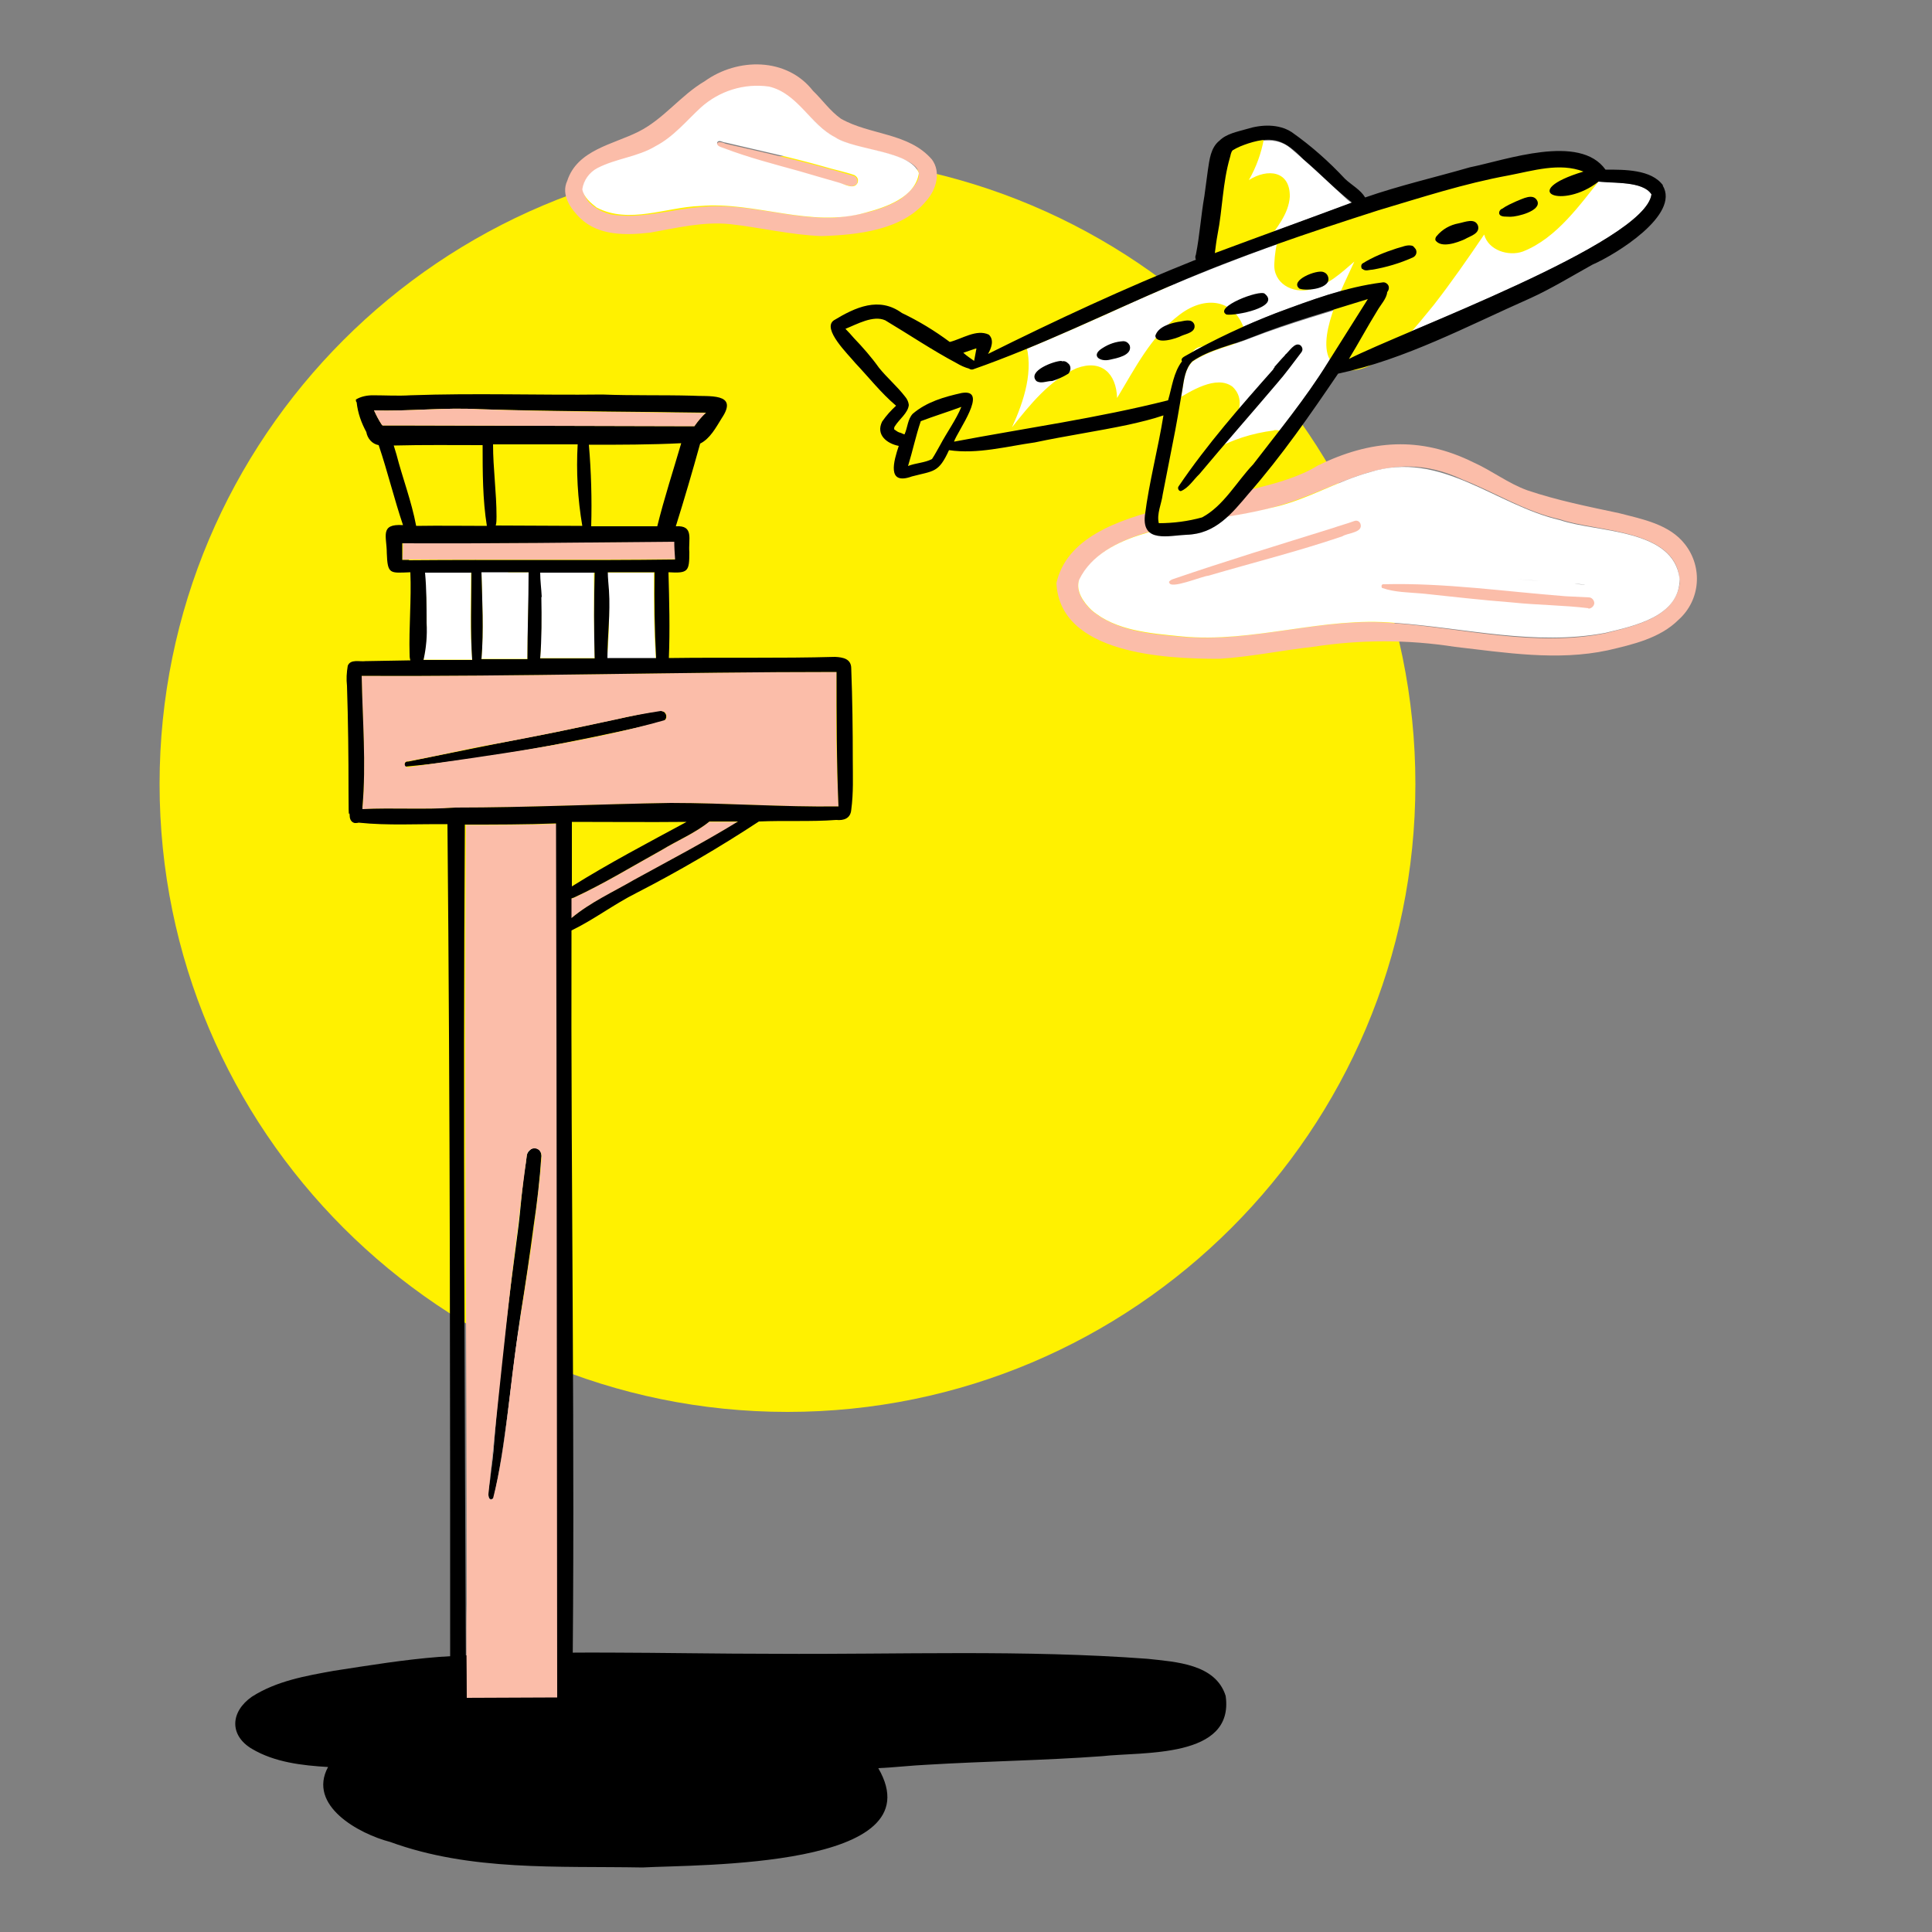<?xml version="1.0" encoding="UTF-8"?>
<svg id="Ebene_1" xmlns="http://www.w3.org/2000/svg" version="1.1" viewBox="0 0 500 500">
  <rect x="0" y="0" width="500" height="500" fill="#808080" stroke="none"/>
  <!-- Generator: Adobe Illustrator 29.0.1, SVG Export Plug-In . SVG Version: 2.1.0 Build 192)  -->
  <defs>
    <style>
      .st0 {
        fill: #fff;
      }

      .st1 {
        fill: #fbbda9;
      }

      .st2 {
        fill: #fff100;
      }
    </style>
  </defs>
  <path class="st2" d="M203.8,365.4c89.7,0,162.5-72.8,162.5-162.5S293.6,40.4,203.8,40.4,41.3,113.2,41.3,202.9s72.8,162.5,162.5,162.5Z"/>
  <path d="M317.2,438.9c2.3,16.3-21.5,14.4-32,15.6-15,1.1-30.1,1.3-45.1,2.2-4.3.2-8.5.7-12.8.9,15.1,26-46.8,24.9-61,25.7-21.9-.4-44.5,1-65.3-6.6-8.1-2.1-21.5-9.4-16.1-19.4-6.7-.4-13.8-1.2-19.7-4.7-5.9-3.5-5.6-9.6,0-13.5,6.4-4.1,14-5.4,21.2-6.7,9.1-1.4,18.2-2.9,27.3-3.6,29-1.9,57.9-.8,86.9-.8,32.1.2,64.3-1.1,96.4,1.3,7.3.8,17.6,1.3,20.2,9.6Z"/>
  <path class="st0" d="M126.5,387.4c2.8-29.6,6.1-59.2,9.9-88.9.2-1,1.3-1.7,2.3-1.4.9.2,1.5,1.1,1.4,2.1-.4,6.1-1.1,12.1-2,18.1-3.9,23.3-5.7,46.9-10.3,70.1-.1.4-.4.7-.9.6-.2-.1-.4-.3-.4-.6Z"/>
  <path d="M150.7,136.1c-7.5,0-14.9-.1-22.4-.1.3-7-.9-14-.8-20.9,0,7,1.1,14,.8,20.9,7.6,0,15.1.1,22.4.1ZM172.4,144.8c-22.8,0-45.6,0-68.4,0v-.8.8c22.8,0,45.8,0,68.4,0ZM139.7,297.8c.3.4.4.9.4,1.4-.4,6.1-1.1,12.1-2,18.1-1,7.5-2.1,15-3.3,22.5-2.4,15.3-3.5,30.8-6.6,45.9-.3.8,0,2.2-1.1,2.3-1.5,0-.2-4.5-.2-5.6.4-3.1.8-6.2,1-9.2,1.4-18.3,3.7-36.3,6.1-54.5.8-5.9,1.1-12.1,2.1-17.9.2-1,0-2.3,1-3.1.8-.9,2-.6,2.6,0ZM172.4,185.1c.3,1.8-1.9,1.9-3,2.2-21.2,4.8-43,9.1-64.5,11.1-.3-.3-.3-.8,0-1.1s.4-.2.7-.2c10.3-2.1,20.6-4.2,30.9-6.2,10.3-1.9,20.5-4.3,30.7-6.4,1.7-.1,4.6-1.5,5.2.6Z"/>
  <path class="st0" d="M122.2,170.7h-12.6c1.4-7.3.7-15.1.3-22.6h12c0,7.6-.3,15.1.3,22.6ZM131.5,148.1h5.4c0,7.5-.4,15-.4,22.4h-11.9c.6-7.4.2-14.9,0-22.5h6.9ZM153.9,170.3h-10c0,0-4.1,0-4.1,0,.4-7.5.3-14.9-.2-22.4,4.7,0,9.4,0,14.1-.1,0,7.6,0,15.1.2,22.4ZM169.7,169.8v.6h-12.6c.7-7.4.7-14.9,0-22.2h12.1c0,7.1,0,14.3.5,21.6Z"/>
  <path class="st2" d="M126.1,135.9h0c-6.1,0-12.1,0-18.3,0-1.5-7-4.1-13.9-5.7-20.8,7.6-.2,15.3,0,22.9,0,0,6.9-.2,13.8,1.1,20.8ZM150.7,136.1c-7.5,0-14.9-.1-22.4-.1.3-7-.9-14-.8-20.9h21.9c-.3,7,.1,14.1,1.3,21ZM176.3,114.7c-2.1,7.2-4.4,14.2-6.2,21.5h-17.1c.2-2.9,0-5.8,0-8.8s-.2-8.3-.6-12.3c8,0,16,0,23.9-.4Z"/>
  <path class="st1" d="M140.2,299.3c.1-1-.7-2-1.7-2.1-1-.1-1.9.6-2.1,1.4-4,29.3-6.9,58.7-10,88.1,0,.8.3,1.9,1.2,1.1,3.6-14.2,4.2-29.1,6.6-43.5,2.2-15,4.9-29.9,6-45ZM144.4,435.8c0,1.2,0,2.4,0,3.6-7.8,0-15.7.1-23.6.1,0-8.1-.2-16.3,0-24.4,0-67.2-.7-134.4-.2-201.6,7.8,0,15.7,0,23.6-.3.2,74.2,0,148.4.4,222.6ZM172.3,186.2c.4-.7.2-1.5-.4-2-.2,0-.6-.2-.9-.2-3.9.6-7.8,1.3-11.6,2.2-10.3,2.2-20.7,4.4-31.2,6.3-7.6,1.3-15.1,3.2-22.7,4.5-1.3.1-.9,2,.6,1.5,22-3.2,44.7-6.1,66.2-12.2-.1,0-.1-.1,0-.1ZM217,208.7c-14.4.2-29-.9-43.4-.9-18.6.3-37.1,1.2-55.7,1.2-8,.6-16.1,0-24.1.4,1-11.5,0-23-.2-34.5,41,.2,82-1,122.9-1-.2,11.5-.1,23.2.5,34.8ZM189.8,212.7h1.1c-8.8,5.4-17.8,10.1-26.9,15.1-5.5,3.2-11.3,5.8-16.2,9.9v-5.1c.2-.1.4-.1.6-.2,7.8-3.6,15.1-8.1,22.7-12.3,4.1-2.5,8.7-4.4,12.4-7.4h6.3ZM174.9,144.7c-23.6.2-47.1.1-70.7.1v-.8c.1-1.1.1-2.3.1-3.5,23.5.1,46.9-.2,70.4-.4,0,1.4.1,2.9.2,4.3v.3Z"/>
  <path d="M220.7,196.8c0-7.9-.1-15.9-.4-23.8,0-2.5-2.1-2.9-4.2-3-14.2.4-28.6.1-43,.3.3-7.4.1-14.8-.1-22.2,5.1.3,5.4-.2,5.4-5.2-.3-3.3,1.3-7-3.5-6.7,2.2-7,4.3-14.2,6.3-21.4,2.6-1.3,4.1-4.2,5.6-6.6,4.5-6.7-3.5-5.5-7.8-5.8-7.7-.2-15.4,0-23.1-.3-16.5.2-33-.4-49.7.2-3.2.2-6.5,0-9.7,0-1.5,0-3.1.3-4.4,1.1,0,.2,0,.6.2.7.3,2.8,1.2,5.3,2.5,7.7.3,1.7,1.5,3.1,3.2,3.4,2.3,6.8,4,13.9,6.3,20.7-6.1-.4-4.2,2.9-4.2,7.2.2,5.6.8,5.2,6.1,5,.3,7-.4,14.2-.2,21.2v-.2c0,.6,0,1.2.2,1.8l-11.6.2c-1.5.2-3.9-.6-4.6,1.2-.3,1.8-.4,3.4-.2,5.2.3,9.1.4,18.3.4,27.4s.2,4.1.3,6.2c0,.9.4,1.7,1.3,1.9.3,0,.7,0,1-.1,7.6.8,15.3.3,23,.4.7,73.8.7,147.5.7,221.3v5.4c-.2,1.3.4,2.6,1.7,3.3,8.1.8,16.5.1,24.8.3,2.5,0,4.6.3,5.1-2.9.8-66.6-.4-133.3-.2-199.9,5.8-2.8,11-6.8,16.8-9.7,10.9-5.6,21.5-11.8,31.7-18.5,6.7-.3,13.4.1,20-.4,2,.2,3.7-.4,3.9-2.6.6-4.5.4-8.7.4-12.9ZM176.3,114.7c-2.1,7.2-4.4,14.2-6.2,21.5h-17.1c.2-7,0-14.1-.6-21.1,8,0,16,0,23.9-.4ZM100.8,110.1h-.3c0,0-1.5,0-1.5,0l-.2-.2c-.8-1.2-1.4-2.4-2-3.7,9,.3,18.1-.8,27.2-.3,19.6.6,39.1.6,58.7.9-1.1,1-2.1,2.2-3,3.5l-77.5-.2h-1.4ZM128.5,133.7c0-6.3-.9-12.4-.9-18.7h21.9c-.4,7,0,14.1,1.2,21.1-7.5,0-14.9-.1-22.4-.1.2-.7.2-1.6.2-2.3ZM102.6,117.6l-.7-2.3c7.7-.2,15.3-.1,23-.1,0,6.9,0,14.1,1.1,20.9-6.1,0-12.1-.1-18.3,0-1.2-6.4-3.5-12.3-5.1-18.5ZM105.9,144.9c-.6,0-1.2,0-1.8,0v-.8c0-1.1,0-2.3,0-3.5,23.5.1,46.9-.2,70.4-.4,0,1.4.1,2.9.2,4.3v.3c-23,.3-46,0-68.9.2ZM157.6,152.8c-.1-1.5-.3-3.2-.3-4.7h12.1c-.1,7.5,0,14.9.4,22.2h-12.6c0-5.8.8-11.6.4-17.5ZM140.2,154.5c-.1-2.1-.4-4.2-.4-6.3,4.7,0,9.4,0,14.1,0-.2,7.4-.2,14.9,0,22.2h-10c0,0-4.1,0-4.1,0,.4-5.2.4-10.6.3-15.9ZM136.5,170.6h-11.9c.6-7.4.2-14.9,0-22.5h12.2c0,7.5-.3,15-.3,22.5ZM110.4,161.2c0-4.3,0-8.7-.4-13h12c0,7.5-.3,15.1.2,22.6h-12.6c.7-3.1,1-6.4.8-9.6ZM144.2,438.9v.4c-7.8,0-15.7.1-23.6.1-.3-75.3-.8-150.7-.3-226,7.8,0,15.7,0,23.6-.3.2,75.3.2,150.6.3,225.8ZM148,218.1v-5.4c9.9,0,19.8.1,29.7,0-10,5.4-20.1,10.7-29.7,16.7v-11.3ZM191,212.6c-8.8,5.4-17.8,10.1-26.9,15.1-5.5,3.2-11.3,5.8-16.2,9.9v-5.1c.2-.1.4-.1.6-.2,7.8-3.6,15.1-8.1,22.7-12.3,4.1-2.5,8.7-4.4,12.4-7.4,2.5,0,4.9,0,7.4,0ZM217,208.7c-14.4.2-29-.9-43.4-.9-18.6.3-37.1,1.2-55.7,1.2-8,.6-16.1,0-24.1.4v-.6c1-11.2,0-22.6-.2-33.9,41,.2,82-1,122.9-1,0,11.5,0,23.2.5,34.8ZM92.5,106.7v-.2.2Z"/>
  <path class="st1" d="M182.7,106.8c-1.1,1-2.1,2.2-3,3.5l-77.5-.2h-1.7c0,0-1.5,0-1.5,0l-.2-.2c-.8-1.2-1.4-2.4-2-3.7,9,.3,18.1-.8,27.2-.3,19.5.7,39.1.7,58.7,1Z"/>
  <path class="st1" d="M434.7,151c0-14.2-21.1-13.2-31-16.6-9-2-16.8-7-25.2-10.3-19.4-9.1-31.6,2.6-49.4,7.3-15.1,4.6-42.2,3-49.9,19-.8,2.9,1.3,5.7,3.3,7.6,6.5,5.4,15.3,6.1,23.3,6.8,18.5,1.7,36.7-5.3,55.2-3.5,18.1,1.3,36.2,6.2,54.4,2.6,7.3-1.9,18-3.9,19.3-12.9ZM436.1,140.9c4.6,5.9,4,14.4-1.7,19.5-4.8,4.8-11.9,6.4-18.3,7.9-13.1,2.8-26.5.6-39.6-.9-12.1-1.9-24.4-1.9-36.7,0-8.1.9-16.1,2.6-24.3,3.1-13.9,0-41.2-1.2-42.1-19.6,5.2-22.9,50-19.4,67.6-30.4,13.7-6.7,26.5-7.7,40.4-.8,4.7,2.1,8.9,5.4,13.9,7.2,7.7,2.6,15.7,4.2,23.7,5.9,6.2,1.6,13.1,2.9,17.1,8.1Z"/>
  <path class="st0" d="M297.5,150.2h-.1c0,0,.1,0,.1,0ZM298.4,150.4c-.3,0-.6,0-.9,0,.3,0,.7,0,.9,0ZM298.6,150.4h.8c0,0-.8,0-.8,0ZM314.5,146.3l-3.9,1,3.9-1ZM372.8,148.3h-1.1c0-.1,1.1,0,1.1,0ZM391.6,149.9l-4.2-.3,4.2.3ZM406.8,151c-4.7-.3-9.4-.8-14.1-1.1,4.8.4,9.5.7,14.1,1.1ZM409.8,151.3h.4c-.9-.1-1.9-.2-2.8-.2l2.4.2ZM418.4,152.6c0-.1,0,0,0,0,0-.2,0,0,0,0ZM434.7,149.9c-.1,9.7-11.8,12.1-19.3,13.9-18.2,3.4-36.2-1.3-54.4-2.6-18.5-1.7-36.7,5.3-55.2,3.5-8-.8-17-1.4-23.3-6.8-2.1-2-4.2-5-3.2-7.9,3.1-6.4,9.9-9.8,16.5-11.8,10.8-3.4,22.4-4,33.3-6.8,8.9-1.9,16.7-6.8,25.4-9.2,18.4-5.8,32.4,8.5,49.2,12.4,9.7,3.3,29.5,2.1,31,15.3Z"/>
  <path class="st1" d="M302.5,150.7c.1-.4.7-.7,1-.8,13.7-4.7,27.5-8.9,41.3-13.2h0c2-.7,3.9-1.2,5.8-1.9.7-.2,1.3.2,1.5.8.7,2.3-3.4,2.3-4.7,3.2-11.5,3.9-23.1,6.8-34.7,10.2-1.6.1-10,3.7-10.1,1.7ZM411.1,157.4c-6.6-.8-13.3-.8-19.9-1.5h0c-7.8-.6-15.5-1.5-23.2-2.3-3.4-.3-7-.3-10.2-1.4-.3,0-.3-.6-.2-.8,0,0,.2-.2.3-.2s.2,0,.3,0c15.7-.4,31.4,1.9,46.9,3.1h-.1c2.1.1,4.2.2,6.2.3.8,0,1.4.8,1.4,1.5s-.8,1.5-1.6,1.4h-.1.1Z"/>
  <path class="st1" d="M212.6,61.1c-7.9-.3-15.7-2.2-23.7-3.1-7-.7-13.8,1-20.6,2.2-6.2.7-13.3.9-18.1-3.7-2.5-2.4-5.1-6.1-3.4-9.7,2.6-8,11.8-9.4,18.4-12.7,6.6-3.3,10.9-9.4,17.2-13.1,8.5-6.1,21.2-6.2,28,2.5,2.4,2.3,4.4,5.2,7.2,7.2,7.5,4.3,17.6,3.6,23.6,10.6,2.4,3.3,1.1,7.8-1.5,10.7-6.2,7.6-17.8,8.8-27.1,9.1ZM216.3,56.3c5.8-.6,11.7-1.7,16.7-4.7,4.2-3.3,7.9-7.4,1-10.3-5.6-2.6-12.2-2.6-17.8-5.6-4.5-2.5-7.5-6.9-11.5-10.1-4.1-4-10.3-3.7-15.3-2.1-7.3,2.1-11.5,8.8-17.3,13.1-5.2,4-11.9,4.3-17.6,7.2h.1c-7,4.3-2.9,10.1,3.5,11.7,7.8,1.3,15.3-1.3,23.1-1.9,11.9-1.3,23.3,3.3,35.1,2.7Z"/>
  <path class="st1" d="M220.3,48.2c-4.5-1-9-2.4-13.5-3.6-6.9-2.3-14.4-3.6-21-6.7-.3-.2-.3-.7-.1-.9.1-.2.3-.2.6-.2.6,0,1,.2,1.5.4,11.1,2.5,22.4,5.1,33.3,8.4.7.4,1,1.3.6,2-.4.3-.8.6-1.4.6Z"/>
  <path class="st0" d="M222,47.1c.2-.8-.2-1.4-.9-1.8-2.6-.9-5.3-1.4-7.9-2.2-8.4-2.4-17-4.2-25.4-6.2-.7,0-1.8-.9-2.2,0-.2,1,1.2,1.2,1.9,1.5,6.3,2.4,12.9,4.1,19.4,5.9,3.3,1,6.6,1.9,10,2.9,1.6.4,4.2,2.1,5.1,0ZM237.8,44.8c-.9,6.2-8.4,8.8-13.7,10.2-14.3,4.1-28.5-2.9-42.9-1.7-8.8.3-18.4,4.8-26.8.4-1.5-1.2-3.3-2.6-3.7-4.7.3-2.3,1.8-4.4,3.9-5.5,4.8-2.5,10.5-2.9,15.1-5.7,4.6-2.4,7.9-6.5,11.7-10,4.8-4.3,11.2-6.3,17.6-5.4,7.4,1.7,10.7,9.8,17.1,13.1,5.3,3.5,19.5,3.4,21.7,9.3Z"/>
  <path class="st0" d="M348.7,51.7c.3.2.7.6,1.1.8-11.8,4.4-23.7,8.7-35.5,13.1,2-8.7,1.5-18.2,4.7-26.5,4.4-2.3,10.6-4.4,14.9-.8,5,4.2,9.8,8.8,14.8,13.4ZM252.4,90.1h.2c-.2,1-.4,2.1-.6,3.2-1-.7-1.9-1.3-2.8-2.1l3.2-1.1ZM248.8,105.2c-2.1,4.6-5,8.7-7.3,13.2-.2.4-.7.8-1.1.9-1.8.6-3.6.8-5.4,1.3,1.2-3.9,2-7.8,3.3-11.6,3.5-1.4,7.1-2.4,10.5-3.8Z"/>
  <path class="st0" d="M427.4,50.3c-1.5,12.6-64.8,35.6-78.3,42.6,2.5-4.1,4.8-8.4,7.4-12.6.8-1.5,2.3-3,2.5-4.7.6-.7.4-1.7-.2-2.2-.3-.2-.8-.4-1.1-.3-9.5,1.2-18.5,4.6-27.4,7.9-8,3.1-16,6.8-23.5,11.1-.6.3-1.3.8-.9,1.4-2.2,2.9-2.6,6.7-3.6,10.1-18.2,4.6-36.9,7.2-55.4,10.7.8-2.6,9.2-13.8,2-12.6-4.6,1.1-10.1,2.3-13.2,6.2-.8,1.4-.9,3-1.5,4.5-.3,0-.8-.3-1.1-.4h.2c-.7-.2-2.3-.6-1.5-1.7,1.1-1.8,3.4-3.4,3.6-5.5,0-.8-.4-1.5-1-2.2-2-2.6-4.6-4.8-6.7-7.4-2-2.8-4.2-5.3-6.5-7.7h0c-.7-.8-1.4-1.6-2.2-2.4,5.8-2.6,9-4.2,14.4.3,5.7,3.5,11.5,7.5,17.6,10,.2.2.6.3.9.2,3.2-1,6.3-2.2,9.4-3.5,11.1-4.5,22.1-9.4,33-14.4,17.3-7.7,35.1-14.4,53.2-20.3,14.2-4.6,28.5-9.2,43.2-12.2,6.3-1.2,13.2-3.4,19.5-1-17.2,5.2-5.5,9.9,3.7,2.6,3.7.7,11.2,0,13.5,3.5Z"/>
  <path class="st0" d="M354.1,77.6c-3.7,5.4-7.2,10.8-10.5,16.4-5.7,9.2-12.6,17.7-19.3,26.3-4.3,4.5-7.6,10.7-13.2,13.7-3.6,1-7.4,1.5-11.2,1.5-.6-2.4.7-5,1-7.4.9-4.4,1.7-8.9,2.6-13.3,1-4.4,1.7-9.2,2.5-13.9.4-2.5.7-5.4,2.6-7.3,4.6-3.1,10.2-4.1,15.3-6.2,10-3.8,20.2-6.7,30.2-9.8Z"/>
  <path class="st2" d="M414.1,45c-1.9-1.9-4.4-2.8-6.5-4.4-5.3-.3-10.6-.2-15.9.3-5.7,1.7-11.5,3.4-17.2,5.4-14.6,4.8-29.2,10.1-43.6,15.3-.7,2.1-1,4.3-1.1,6.5-.4,5.2,4.7,8,9.4,6.8,4.7-1.2,7.9-4.3,11.3-7.2-2.6,5.8-10.7,20.9-5.6,26.4,3,2.9,7.7,1.8,10.9-.2,6.2-3.6,10.7-9.4,15.2-14.9,4.6-5.9,8.9-12.1,13.1-18.3,1.1,4.1,6.3,5.7,10,4.4,8.9-3.5,14.9-12.3,20.7-19.5-.3,0-.6-.2-.7-.6ZM311.7,68.9c1.1.4,2.4.3,3.4-.3,2.1-.9,4.2-1.8,6.3-2.9,2.1-1,4.7-1.8,6.6-3.3,2.4-3.5,5.5-7,5.8-11.5.1-6.7-5.7-7.4-10.6-4.3,1.9-3.3,3.2-6.9,3.9-10.7-6.1,0-9.8,4.3-14,8-.3,6.1-.7,12.2-1.2,18.3-.3,2.1,0,4.7-1.5,6.4.5.3,1,.3,1.3.3ZM298.5,141.4h0c0,0,0,0,0,0ZM329.7,111.4c-5.6.7-11,2.4-15.9,5.2,3.5-4,10.3-11.6,5.2-16.5-4.2-3.2-11,1.2-14.8,3.5.7-3.9.3-8.5,3.4-11.3.9-1,1.5-2.2,2.9-2.5,4.1-.9,8.3,0,12.1-2.2-1.7-9.8-10-11.8-17.4-6.1-7.3,5.5-11.5,13.9-16.1,21.5-.2-6.4-4.1-10.1-10.5-7.7-7,3.1-12.1,9.5-16.7,15.3,3.1-6.8,5.8-14.9,3.4-22.2-3.2,1.5-6.5,2.9-9.9,4-.8,0-1.2-3.6-1-4.8-3,0-8.6,3.1-8.6,3.1,0,0-11.7-8.7-16.5-9.7-3.4-.2-6.8.2-10,1.2-2,.9-2.9,3.1-2,5.1.4,1.1,1.4,1.9,2.5,2.2,2.4,3.7,5.3,7.3,8.6,10.2l-.4.3c.6,1.7,5,5.1,4.7,5.5-1.3,1.9-3.4,3.9-4.7,5.7.3.4,0,1,.4,1.7.3.6.9,1,1.4,1.2h0c0,0,0,0,0,0,.8.7,1.8.3,2.4,1.1,1.5,2.3.1,5.6.2,8.1,2.8-.8,5.6-1.3,8.5-1.8,1.5-1.4,2.2-4.8,4-5.9,5.4-.8,46.4-6.7,51.3-7.8,2-.6,4-1,6.1-1.1.6.7-3.1,21.9-4.1,30.8,2.8,1.4,5.9.2,8.8-.1,2.2-.3,4.3-.6,6.5-.9,3.6-4.5,7.6-8.7,10.9-13.4h.1c0,0,.1-.2.1-.2,1.9-2.2,3.7-4.5,5.7-6.6l3.4-3.5q-1.6-1.6-4-1.5Z"/>
  <path d="M430.4,48c-3-4.2-10.1-4.1-14.9-4.1-6.7-9.4-25.7-2.5-35.1-.6-9,2.6-18.2,4.7-27.1,7.8-1.2-2-3.5-3.2-5.2-4.8-4.2-4.5-8.7-8.5-13.8-12.1-3.4-2.2-7.9-2-11.7-.8-2.4.7-5.2,1.2-7,3-2.3,1.8-2.6,5-3,7.6-.3,2.2-.6,4.4-.9,6.7-.9,5.1-1.2,10.1-2.2,15.2-.2.4-.2.9,0,1.3-18.3,7.3-36.1,15.6-53.8,24.4.8-1.4,1.7-3.6.2-5-3.2-1.5-6.9,1.1-10.1,1.9-3.9-2.9-8-5.4-12.4-7.5h0c-5.9-4.3-12-1.5-17.6,1.9-3.2,2.2,3.9,9,5.5,11,3.5,3.7,6.7,7.8,10.6,11.1-1.3,1.2-2.5,2.5-3.6,4.1-1.7,3.4,1.2,5.7,4.3,6.3-1.3,3.9-3.2,10.3,3.4,7.9,5.7-1.5,6.9-.9,9.6-6.8,7.4,1.1,15-1,22.2-2,8-1.7,16.3-2.9,24.3-4.6,3.1-.7,6.1-1.4,9-2.4-1.4,8.7-3.7,17.2-4.8,25.9-.8,7.2,6.2,5.2,10.8,5,7.5-.2,11.7-5.5,16.1-10.7,8.5-9.7,15.9-20.4,23.1-31,17.4-3.7,33.4-12.3,49.7-19.5,5.5-2.5,10.7-5.7,16.1-8.7,6-2.6,22.8-12.9,18.2-20.5ZM315.1,60.7c1.3-6.6,1.3-13.4,3.2-19.9.2-.6.2-1.3.7-1.9,1.3-.8,2.6-1.3,4.1-1.8,6.6-2.1,9.5-.7,14.2,4.1,4.3,3.6,8.1,7.7,12.6,11.2-11.8,4.4-23.7,8.7-35.5,13.1.2-1.6.4-3.2.7-4.8ZM252.5,90.2h.2c-.2,1-.4,2.1-.6,3.2-1-.7-1.9-1.3-2.8-2.1l3.2-1.1ZM243.3,115.2c-.7,1.2-1.3,2.4-2.1,3.6-1.9,1-4.2,1-6.2,1.8,1.2-3.9,2-7.8,3.3-11.6,3.4-1.3,7-2.4,10.5-3.7-1.4,3.4-3.7,6.5-5.5,9.9ZM343.6,93.9c-5.7,9.2-12.7,17.7-19.3,26.3-4.3,4.5-7.6,10.7-13.2,13.7-3.6,1-7.4,1.5-11.2,1.5-.6-2.4.7-5,1-7.4.9-4.4,1.7-8.9,2.6-13.3.9-4.4,1.7-9.2,2.5-13.9.4-2.5.7-5.4,2.6-7.3,4.5-3.1,10.2-4.1,15.3-6.2,9.8-3.9,19.9-6.7,30.1-9.9-3.5,5.5-6.9,11-10.4,16.5ZM427.4,50.3c-1.7,12.6-64.7,35.6-78.3,42.6,2.5-4.1,4.8-8.4,7.4-12.6.8-1.4,2.4-3.1,2.5-4.7.6-.7.6-1.7-.1-2.2-.3-.3-.8-.4-1.2-.3-9.5,1.2-18.5,4.6-27.4,7.9-8,3.1-16,6.8-23.5,11.1-.6.3-1.3.8-.9,1.4-2.2,2.9-2.6,6.7-3.6,10.1-18.2,4.6-36.9,7.2-55.4,10.7.8-2.6,9.2-13.8,2-12.6-4.5,1-9.1,2.3-12.7,5.4-1.3,1.4-1.3,3.5-2.1,5.3-.3,0-.7-.3-1.1-.4h.2c-.7,0-1.2-.5-1.8-.9,0-.2,0-.6.2-.8,1.1-1.8,3.4-3.4,3.6-5.5-.1-.8-.4-1.5-1-2.2-2-2.6-4.6-4.8-6.7-7.4-2-2.8-4.2-5.3-6.5-7.7h0c-.7-.8-1.4-1.6-2.2-2.4,3-1.2,7.2-3.6,10.3-2.2,6.2,3.7,12.1,7.7,18.5,11.1,1,.6,2.1,1.1,3.2,1.4.2.2.7.3,1,.2,17.7-6.2,34.6-14.6,51.7-21.9,17.3-7.5,35.2-13.5,53.3-19.3,11.1-3.3,22.1-6.9,33.6-9,6.3-1.2,13.2-3.4,19.4-1-17.2,5.2-5.4,9.9,3.9,2.6,3.8.5,11.5-.2,13.7,3.3Z"/>
  <path d="M274.7,93.4c-1.9,0-8.9,2.6-6.5,5.2,1.2.8,2.6,0,4.1,0,1.4-.4,2.9-1.1,4.2-1.9.7-.8.7-2,0-2.6-.6-.6-1.1-.7-1.7-.6ZM309.1,84c-.7-1.8-2.9-.8-4.2-.7-2.2.4-5.2,1.3-5.9,3.6.2,2.4,5.5.7,6.8,0,1.1-.5,3.8-.9,3.3-2.9ZM365.7,63.7c-1.3-.6-3,.3-4.3.6-3.1,1-6.1,2.2-8.8,3.9-.4.3-.4,1-.1,1.4h.1c.8.7,1.7.2,2.5.2,3.6-.6,7.3-1.7,10.6-3.2.8-.4,1.1-1.3.7-2.1-.3-.4-.5-.6-.7-.8ZM352.1,68.7h0c0,0,0,0,0,0ZM397.9,52.1c-1-2.3-3.9-.6-5.5,0-1.3.6-2.5,1.1-3.6,1.9-.6.2-.9.8-.8,1.3.3,1,2,.7,2.9.8,1.8,0,7.9-1.5,7-4ZM336.6,89.4c-1.5-1.1-3,1.7-4.1,2.5h.1c-1,1-1.9,2.1-2.8,3.1h.1c0,0-.4.5-.4.5h.1c-8.6,9.7-17.3,19.6-24.6,30.4-.3.4,0,1.2.6,1.2,2-.8,3.3-3,4.8-4.4,6.6-7.9,13.4-15.6,20.1-23.5,2.2-2.5,4.2-5.3,6.2-7.9.6-.7.4-1.4-.1-1.9ZM290.7,88.3c-1.9.1-3.7.7-5.4,1.8-3.1,1.9-.7,3.6,1.9,3,1.8-.4,5.8-1.1,5.2-3.6-.3-.7-.9-1.2-1.7-1.2ZM327.3,76c-1.3-1.1-13.3,3.5-9.9,5.4,2.2.4,14.2-1.9,9.9-5.4ZM342.5,70.4c-1.7-.7-8.9,2.2-6.2,4.3,1.9.7,8.4,0,7.4-3.1-.2-.6-.6-1-1.2-1.2ZM382.5,58.4c-.8-2.1-3.4-.9-5-.6-2.2.4-4.2,1.5-5.7,3.3-.3.3-.4.8-.3,1.1,1.5,2.1,5.6.6,7.6-.3,1.3-.8,4-1.4,3.4-3.5Z"/>
</svg>